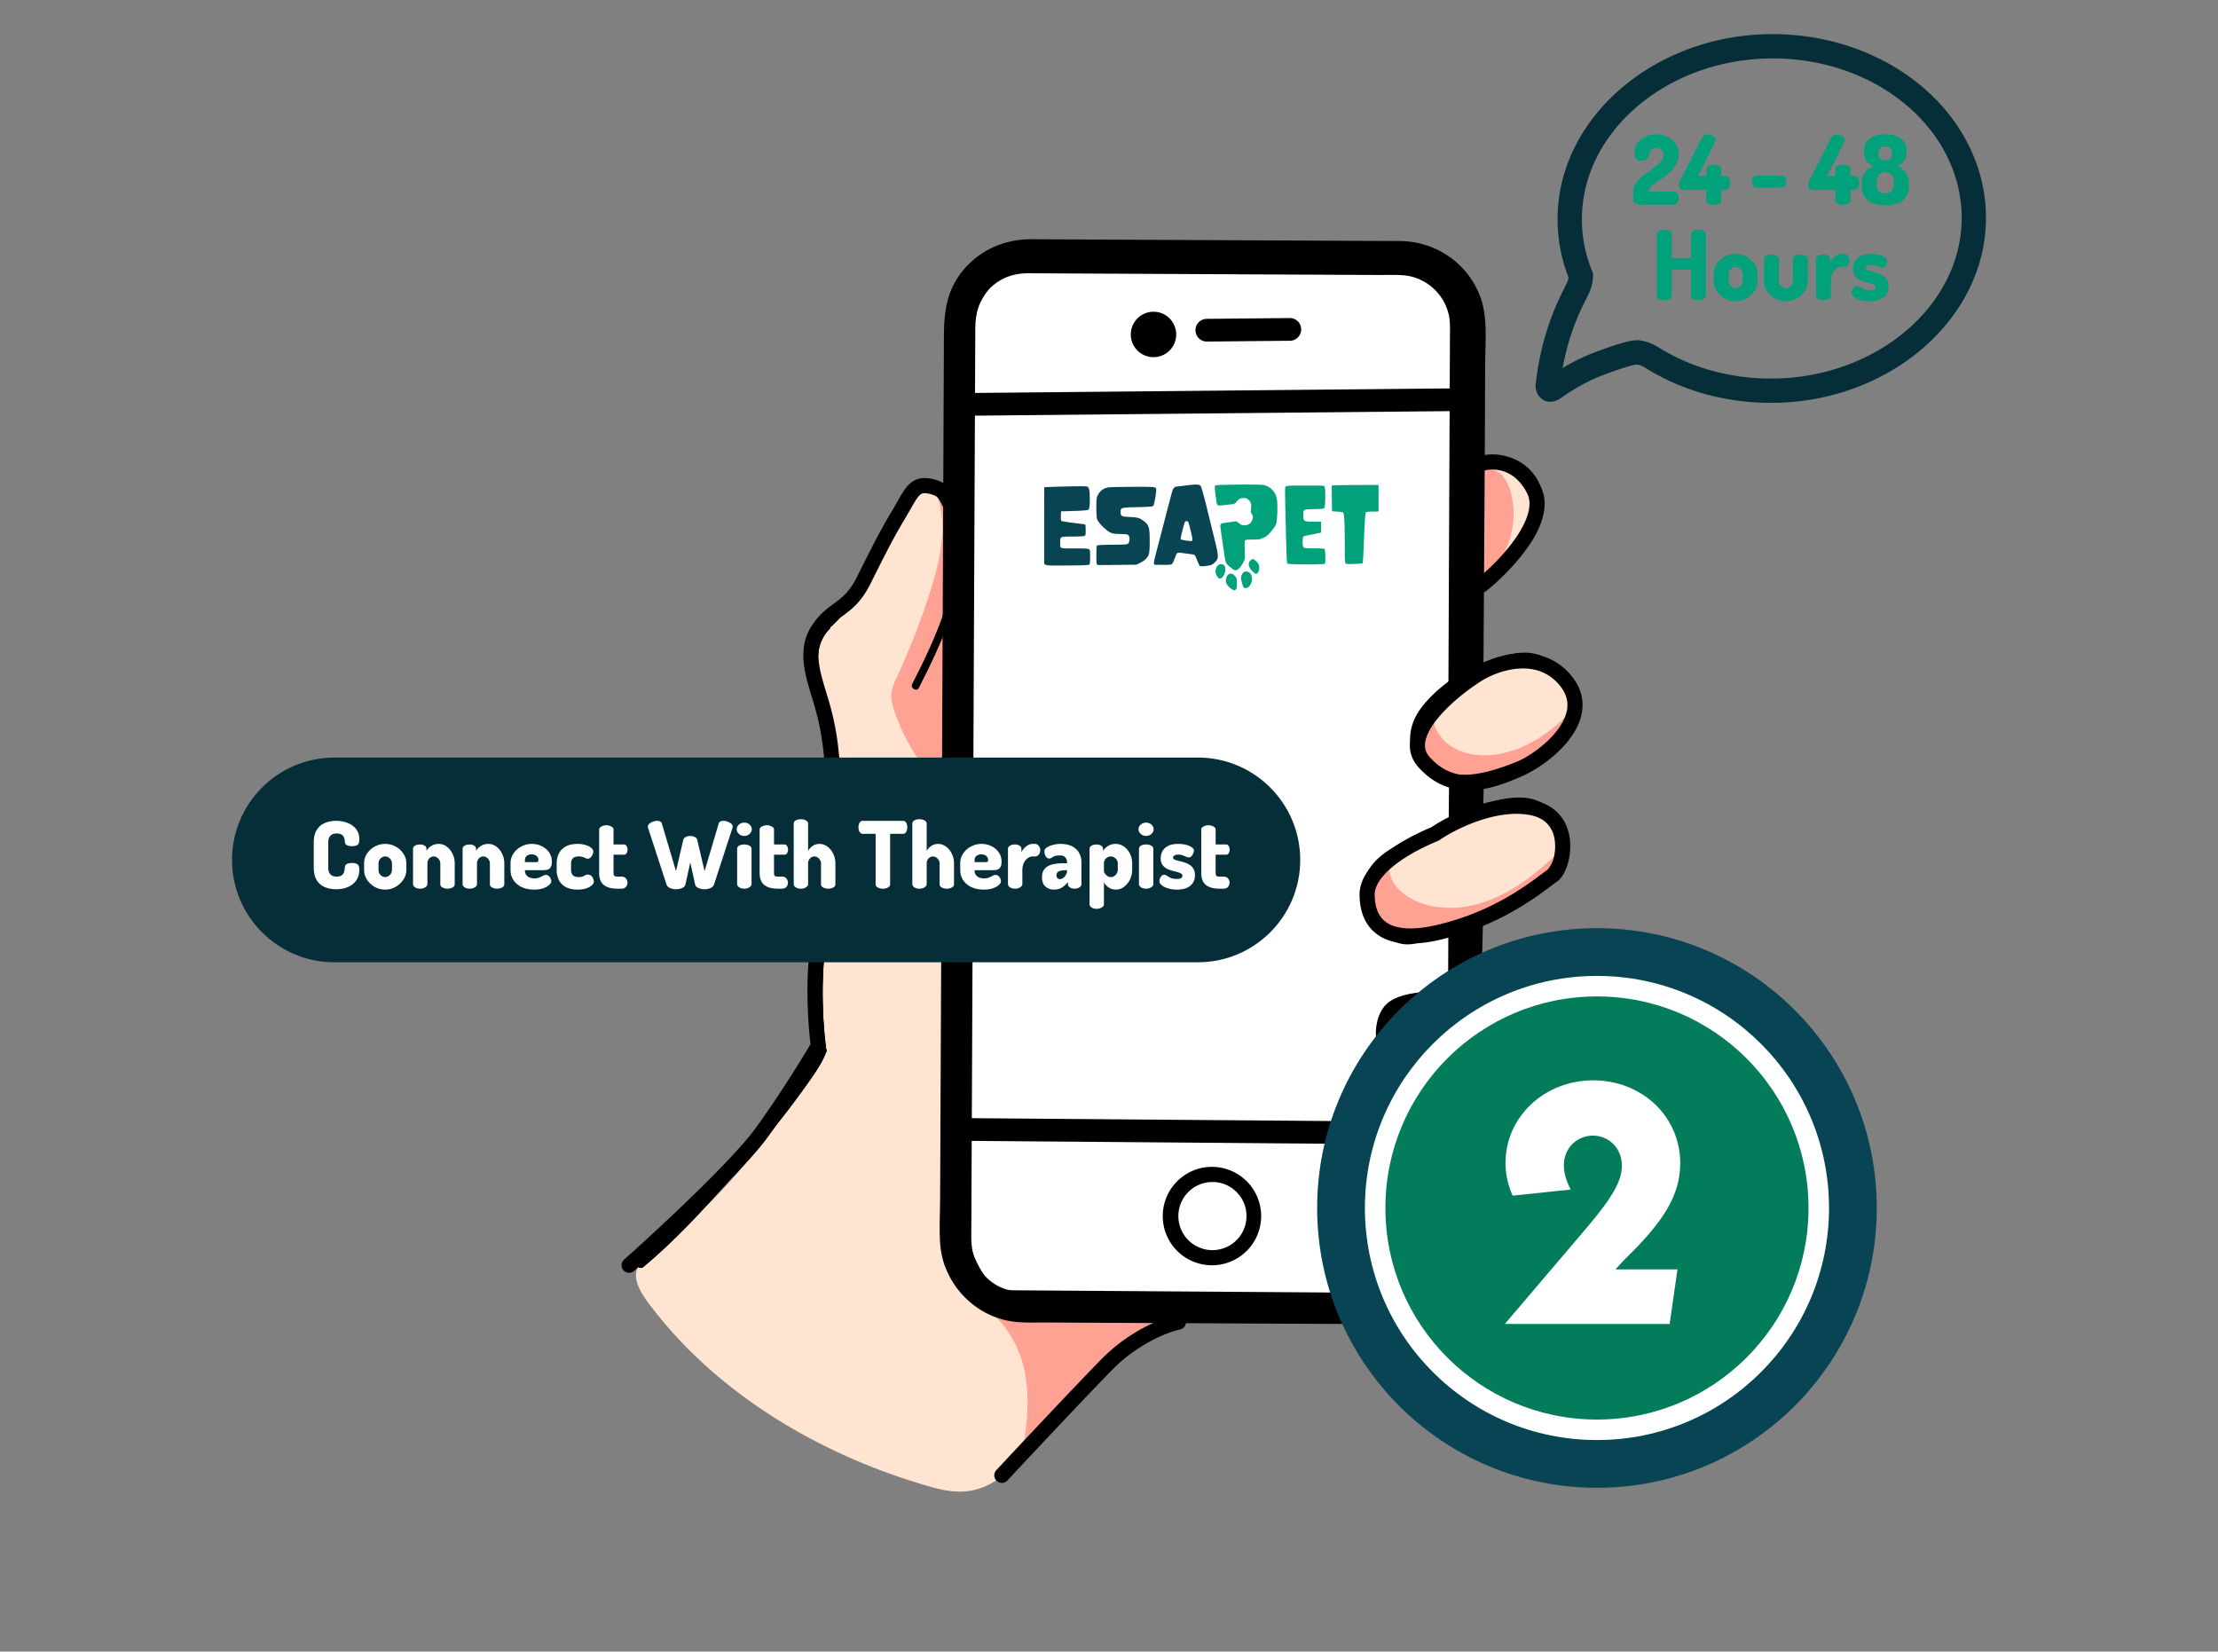 <svg xmlns="http://www.w3.org/2000/svg" width="325" height="242" fill="none"><rect width="100%" height="100%" fill="#808080" stroke="none"/><mask id="a" style="mask-type:alpha" maskUnits="userSpaceOnUse" x="0" y="0" width="325" height="242"><path fill="#fff" d="M0 0h325v242H0z"/></mask><g mask="url(#a)"><g clip-path="url(#b)"><path d="M259.51 59.028c16.999 0 31.123-11.907 31.483-26.539.16-6.473-2.382-12.774-7.158-17.738-5.828-6.062-14.417-9.614-23.574-9.747-17.229-.258-31.662 11.746-32.026 26.535a23.507 23.507 0 0 0 1.6 9.129 3.264 3.264 0 0 1-.203.712c-.051.136-.219.465-.384.79-1.013 2.006-3.387 6.7-4.236 14.15l-.015.126v.125c.039 1.31.97 2.3 2.167 2.3a2.44 2.44 0 0 0 1.232-.356c.144-.086.367-.234.653-.426 1.017-.685 3.137-2.108 5.836-3.121 3.575-1.342 4.654-1.542 4.971-1.557.066.015.129.027.192.039.277.059.434.09 1.095.477 5.155 3.23 11.335 5.003 17.816 5.097h.544l.007.004zm.212-50.468h.489c8.209.117 15.887 3.273 21.058 8.651 4.115 4.276 6.301 9.67 6.168 15.188-.312 12.72-12.84 23.07-27.927 23.07h-.488c-5.832-.087-11.375-1.67-16.029-4.589-1.131-.657-1.627-.79-2.21-.911l-.196-.043a2.888 2.888 0 0 0-.676-.075c-.783 0-2.081.216-6.266 1.788a28.802 28.802 0 0 0-4.674 2.284c.946-5.17 2.601-8.444 3.461-10.146.239-.47.411-.81.524-1.103.399-1.029.474-1.83.466-2.323l-.008-.329-.125-.305a19.916 19.916 0 0 1-1.49-8.084c.312-12.72 12.841-23.07 27.927-23.07l-.004-.004z" fill="#052E38"/><path d="M276.248 30.085a5.22 5.22 0 0 1-1.764-.282 2.69 2.69 0 0 1-1.241-.931c-.31-.433-.466-.997-.466-1.693v-.17c0-.724.16-1.302.48-1.735a2.643 2.643 0 0 1 1.27-.917 2.061 2.061 0 0 1-1.016-.747c-.254-.358-.381-.828-.381-1.411 0-.593.132-1.073.395-1.44a2.332 2.332 0 0 1 1.115-.803c.47-.18 1.006-.268 1.608-.268.611 0 1.147.089 1.608.268.47.169.837.437 1.101.804.272.366.409.846.409 1.439 0 .583-.132 1.053-.395 1.41a1.987 1.987 0 0 1-1.002.748c.527.179.945.485 1.256.917.319.433.479 1.011.479 1.736v.169c0 .696-.155 1.26-.465 1.693a2.599 2.599 0 0 1-1.242.931c-.517.188-1.1.282-1.749.282zm0-1.763c.404 0 .715-.118.931-.353.216-.235.325-.588.325-1.058v-.31c0-.461-.113-.8-.339-1.016-.216-.217-.522-.325-.917-.325s-.705.108-.931.325c-.226.216-.339.555-.339 1.015v.31c0 .49.113.847.339 1.073.235.226.545.339.931.339zm0-4.825c.32 0 .564-.076.734-.226.178-.16.268-.423.268-.79 0-.358-.09-.616-.268-.776-.17-.17-.414-.254-.734-.254s-.569.085-.748.254c-.169.16-.254.419-.254.776 0 .367.085.63.254.79.179.15.428.226.748.226zM270.049 30c-.272 0-.526-.056-.761-.169-.226-.113-.339-.282-.339-.508v-1.495h-3.301a.736.736 0 0 1-.522-.198c-.141-.131-.212-.32-.212-.564 0-.056.009-.122.028-.197.019-.076.047-.151.085-.226l3.259-6.391c.103-.207.235-.353.395-.438.169-.084.343-.127.522-.127.132 0 .282.033.451.1.17.065.32.164.452.296a.579.579 0 0 1 .197.437.75.75 0 0 1-.07.268l-2.497 5.008h1.213v-.987c0-.235.113-.405.339-.508a1.87 1.87 0 0 1 .761-.155c.273 0 .522.051.748.155.235.103.353.273.353.508v.987h.606c.226 0 .395.108.508.325.113.207.17.437.17.691 0 .254-.071.49-.212.705-.141.207-.296.31-.466.31h-.606v1.496c0 .226-.118.395-.353.508a1.65 1.65 0 0 1-.748.17zM257.392 27.503a.575.575 0 0 1-.48-.24c-.122-.17-.183-.386-.183-.65 0-.253.061-.465.183-.634a.558.558 0 0 1 .48-.268h3.668c.169 0 .324.09.465.268.141.17.212.38.212.635 0 .263-.071.48-.212.649-.141.16-.296.24-.465.24h-3.668zM251.12 30c-.273 0-.527-.056-.762-.169-.226-.113-.339-.282-.339-.508v-1.495h-3.301a.736.736 0 0 1-.522-.198c-.141-.131-.212-.32-.212-.564a1.086 1.086 0 0 1 .113-.423l3.259-6.391c.104-.207.235-.353.395-.438.17-.084.344-.127.522-.127.132 0 .282.033.452.1.169.065.319.164.451.296a.576.576 0 0 1 .198.437.755.755 0 0 1-.071.268l-2.497 5.008h1.213v-.987c0-.235.113-.405.339-.508a1.87 1.87 0 0 1 .762-.155c.272 0 .522.051.747.155.236.103.353.273.353.508v.987h.607c.225 0 .395.108.508.325.113.207.169.437.169.691 0 .254-.071.49-.212.705-.141.207-.296.31-.465.31h-.607v1.496c0 .226-.117.395-.353.508-.225.113-.475.17-.747.17zM240.286 30a1.34 1.34 0 0 1-.635-.183c-.217-.122-.325-.287-.325-.494v-1.368c0-.367.104-.71.311-1.03.216-.33.493-.635.832-.917.339-.292.696-.574 1.072-.847.386-.272.743-.54 1.072-.804a5.32 5.32 0 0 0 .833-.818c.216-.273.324-.56.324-.86a.992.992 0 0 0-.113-.452.854.854 0 0 0-.338-.395c-.151-.104-.358-.155-.621-.155-.282 0-.531.08-.748.24-.207.16-.31.432-.31.818 0 .207-.104.395-.31.564-.207.16-.49.24-.847.24a1.05 1.05 0 0 1-.705-.24c-.188-.16-.283-.46-.283-.903 0-.573.151-1.063.452-1.467.31-.404.71-.71 1.199-.917a3.762 3.762 0 0 1 1.538-.325c.545 0 1.067.113 1.566.34a3.05 3.05 0 0 1 1.241.987c.32.432.48.964.48 1.594 0 .508-.108.964-.324 1.368a4.338 4.338 0 0 1-.805 1.1c-.329.32-.681.612-1.058.875-.367.264-.714.508-1.044.734a5.762 5.762 0 0 0-.818.635c-.207.207-.31.418-.31.635v.127h3.696c.179 0 .334.094.466.282.131.188.197.41.197.663 0 .254-.066.48-.197.677-.132.198-.287.296-.466.296h-5.022zM273.991 44.144c-.489 0-.94-.06-1.354-.183-.405-.122-.729-.282-.974-.48-.235-.197-.352-.409-.352-.635 0-.112.028-.244.084-.395.066-.15.151-.282.254-.395a.527.527 0 0 1 .381-.169c.151 0 .301.056.452.17.15.103.333.206.55.31.225.103.526.155.903.155.376 0 .616-.052.719-.155.104-.113.155-.217.155-.31 0-.16-.08-.283-.239-.367a2.155 2.155 0 0 0-.621-.226l-.79-.212a4.018 4.018 0 0 1-.804-.339 1.78 1.78 0 0 1-.607-.578c-.16-.244-.24-.564-.24-.96 0-.347.08-.686.24-1.015.169-.339.447-.616.832-.832.386-.217.913-.325 1.58-.325.414 0 .8.042 1.157.127.367.085.663.207.889.367.235.15.353.324.353.522 0 .094-.033.226-.099.395-.056.16-.146.306-.268.437a.535.535 0 0 1-.423.198c-.123 0-.259-.033-.409-.099a4.404 4.404 0 0 0-.508-.212 1.78 1.78 0 0 0-.663-.113 1.31 1.31 0 0 0-.466.071.668.668 0 0 0-.254.17.322.322 0 0 0-.085.211c0 .132.08.235.24.31.16.066.367.132.621.198.254.056.522.127.804.212.282.075.55.192.804.352.254.15.461.358.621.621.16.254.24.588.24 1.002 0 .658-.235 1.185-.705 1.58-.461.395-1.134.592-2.018.592zM267.17 44.003c-.311 0-.569-.07-.776-.211-.198-.142-.296-.297-.296-.466v-5.375c0-.198.098-.358.296-.48.207-.122.465-.183.776-.183.273 0 .503.06.691.183.188.122.282.282.282.48v.522c.094-.207.226-.405.395-.593.179-.197.377-.357.593-.48.226-.131.456-.197.691-.197h.409c.207 0 .386.094.536.282.16.188.24.41.24.663 0 .264-.08.49-.24.677-.15.189-.329.283-.536.283h-.409c-.254 0-.498.09-.733.268-.236.17-.428.409-.579.72-.15.31-.226.681-.226 1.114v2.116c0 .17-.108.325-.324.466-.216.14-.48.211-.79.211zM261.693 44.138a3.245 3.245 0 0 1-1.608-.41 3.372 3.372 0 0 1-1.171-1.1 2.626 2.626 0 0 1-.437-1.453v-3.217c0-.169.108-.324.324-.465.216-.141.475-.212.776-.212.292 0 .545.07.762.212.216.141.324.296.324.465v3.217c0 .179.047.348.141.508.094.16.217.291.367.395.16.103.334.155.522.155a.876.876 0 0 0 .508-.155c.16-.104.282-.235.367-.395a.987.987 0 0 0 .141-.508v-3.23c0-.18.108-.335.324-.466.226-.132.485-.198.776-.198.32 0 .579.066.776.198.207.131.311.287.311.465v3.231a2.65 2.65 0 0 1-.438 1.467 3.25 3.25 0 0 1-1.171 1.087 3.166 3.166 0 0 1-1.594.409zM254.318 44.144a3.217 3.217 0 0 1-1.594-.409 3.544 3.544 0 0 1-1.171-1.1 2.719 2.719 0 0 1-.438-1.482v-.987c0-.527.141-1.016.423-1.467a3.258 3.258 0 0 1 1.171-1.087 3.251 3.251 0 0 1 1.609-.409 3.22 3.22 0 0 1 1.594.41c.489.263.879.62 1.171 1.072.301.441.451.935.451 1.48v.988c0 .518-.15 1.007-.451 1.468a3.38 3.38 0 0 1-1.171 1.1 3.136 3.136 0 0 1-1.594.423zm0-1.904a.877.877 0 0 0 .508-.156 1.088 1.088 0 0 0 .522-.931v-.987a.987.987 0 0 0-.141-.508 1.175 1.175 0 0 0-.381-.395.877.877 0 0 0-.508-.155.942.942 0 0 0-.522.155 1.224 1.224 0 0 0-.367.395c-.085.16-.127.33-.127.508v.987c0 .189.042.367.127.537.094.16.216.291.367.395.16.103.334.155.522.155zM243.862 44c-.273 0-.527-.056-.762-.169-.225-.113-.338-.282-.338-.508v-8.972c0-.236.113-.405.338-.508a1.87 1.87 0 0 1 .762-.156c.273 0 .522.052.748.156.235.103.353.272.353.508v3.456h2.807v-3.456c0-.236.113-.405.339-.508.235-.104.489-.156.761-.156.273 0 .522.052.748.156.235.103.353.272.353.508v8.972c0 .226-.118.395-.353.508a1.65 1.65 0 0 1-.748.17c-.272 0-.526-.057-.761-.17-.226-.113-.339-.282-.339-.508V39.5h-2.807v3.823c0 .226-.118.395-.353.508a1.65 1.65 0 0 1-.748.17z" fill="#00A17B"/></g><g clip-path="url(#c)"><path d="M171.798 193.39c-.562-.117-1.162-.204-1.707-.413a3.16 3.16 0 0 0-.052.061c-5.939.542-9.669-.568-15.609-.035-2.794.252-7.632.393-10.043-1.225-1.907-1.28-4.361-4.407-5.211-6.514-2.131-5.284-.553-11.65-.519-17.204.037-6.13.593-11.467.316-17.59-.276-6.115.267-12.513-.208-18.612.209-.937.077-1.903.018-2.864-.075-1.243-.158-2.486-.226-3.731a305.452 305.452 0 0 1-.413-21.296c.072-4.67.237-9.34.502-14.002.264-4.663.795-9.365.498-14.038-.116-1.812-.456-4.175-2.751-4.289a3.075 3.075 0 0 0-1.662.397c.002-.191-.262-.346-.402-.175a28.202 28.202 0 0 0-2.664 3.816 219.706 219.706 0 0 0-2.419 4.331c-1.489 2.72-2.884 5.544-4.735 8.043-1.718 2.32-3.806 4.449-4.776 7.225-1.005 2.875.049 5.4.955 8.126 1.834 5.522 1.776 11.369 1.433 17.109-.384 6.403-.877 12.802-1.293 19.203-.228 3.51-.637 7.071-.428 10.59.062 1.047.172 2.141.351 3.234-2.379 3.813-4.599 7.721-7.22 11.384-2.862 3.998-6.014 7.769-9.485 11.254a87.32 87.32 0 0 1-8.25 7.299c-.92.717-2.075 1.376-2.473 2.538-.69 2.013 1.366 4.508 2.51 5.978 9.577 12.319 24.032 20.867 38.793 25.349 2.362.718 4.799 1.49 7.295 1.138 4.835-.683 7.713-4.891 10.7-8.273 1.857-2.102 3.556-4.126 5.783-5.808 2.004-1.513 3.518-3.128 5.056-5.115 1.325-1.709 3.378-3.31 5.36-4.321 1.042-.531 2.274-.497 3.295-1.077a3.01 3.01 0 0 0 .447-.31c-.255-.079-.519-.134-.768-.187l.002.004zM225.566 73.456a6.657 6.657 0 0 0-2.686-5.155c-1.367-1.012-3.617-1.693-5.018-.53-.487-.076-1.01.21-1.033.89-.18 5.17.849 10.42-.009 15.563-.139.834.737 1.35 1.395.81 1.847-1.517 3.705-3.083 4.999-5.12 1.177-1.856 2.413-4.2 2.351-6.457h.001zM229.082 99.635c-1.414-1.852-3.533-3.673-5.997-3.611-1.563.039-3.087.617-4.533 1.34-.67.185-1.307.47-1.959.761-1.064.475-2.122.973-3.126 1.565-1.863 1.1-3.568 2.482-4.813 4.267-1.29 1.85-1.647 4.017-.747 6.109.374.869.908 1.747 1.616 2.387.93.839 2.104 1.095 3.307 1.29 2.349.378 4.543.298 6.78-.561a39.075 39.075 0 0 0 6.208-3.047c1.828-1.106 4.178-2.45 4.856-4.623.634-2.032-.37-4.276-1.593-5.877h.001zM228.186 121.92c-.609-2.113-2.188-3.593-4.208-4.353a.828.828 0 0 0-.826.136c-2.566-.533-5.593.561-8.034 1.98-1.617.531-3.202 1.233-4.737 1.886-2.159.921-4.307 1.925-6.345 3.092-1.729.991-3.436 2.357-3.797 4.432-.348 2.006.621 4.47 1.745 6.115 2.738 4.007 8.525 1.641 12.002.19 2.396-.999 4.818-1.961 7.169-3.06 1.961-.915 4.024-1.957 5.421-3.662 1.518-1.851 2.285-4.406 1.608-6.755l.002-.001zM229.328 154.659c.357-2.828-1.213-5.078-3.64-6.04-2.85-1.13-6.084-1.532-9.118-1.815a46.252 46.252 0 0 0-5.264-.19c-.849.018-1.696.057-2.542.12-.764.057-1.61.042-2.309.385-.667.112-1.326.696-1.885 1.38-.557-.159-1.303.141-1.355.904-.051.563-.12 1.126-.126 1.691 0 .019.004.035.004.053-.029.92.052 1.825.522 2.686.725 1.327 2.167 2.383 3.351 3.267 1.45 1.085 3.11 1.767 4.853 2.226 1.492.393 3.094.593 4.556 1.127.279.9.292 1.887.159 2.814-.094.656.418 1.429 1.178 1.171a25.764 25.764 0 0 0 7.322-3.876c2.083-1.582 3.946-3.148 4.293-5.902l.001-.001z" fill="#FFE4D2"/><path d="M210.989 101.25c-1.864 2.063-1.25 5.598.818 7.459 2.066 1.862 5.122 2.265 7.859 1.77 4.132-.747 7.752-3.291 10.632-6.344-.352 2.563-2.012 4.815-4.098 6.346-2.087 1.529-4.576 2.415-7.078 3.081-1.98.527-4.045.933-6.074.634-2.028-.299-4.034-1.412-4.937-3.252-.746-1.52-.651-3.363 0-4.926.651-1.563 1.812-2.868 2.878-4.769v.001zM204.065 125.143c-.766 1.238-.621 2.899.118 4.154s1.988 2.142 3.321 2.731c3.547 1.563 7.731 1.158 11.303-.348 3.57-1.505 6.619-4.014 9.448-6.66-.51 2.187-1.992 4.049-3.76 5.436-1.768 1.387-3.821 2.356-5.854 3.313-3.191 1.502-6.454 3.024-9.96 3.423-1.678.191-3.444.103-4.956-.652-2.185-1.092-3.555-3.582-3.411-6.018.145-2.437 1.743-4.706 3.75-5.38l.001.001zM206.95 147.061c-.964.539-1.323 1.821-1.064 2.894.258 1.074 1.008 1.964 1.826 2.706 2.117 1.923 4.799 3.123 7.534 3.963 2.259.695 4.615 1.167 6.976 1.046 2.36-.121 4.735-.873 6.534-2.403-1.708 4.99-6.513 8.769-11.769 9.256l-.356-3.821c-3.285-.801-6.624-1.661-9.489-3.459-1.942-1.218-3.719-3.036-3.999-5.309-.282-2.272 1.589-4.826 3.81-4.875l-.003.002zM216.985 68.415c.991.124 2.018.331 2.802.95.803.635 1.245 1.621 1.533 2.603 1.393 4.745-.424 10.26-4.366 13.248.649-2.527.492-5.184.331-7.79-.181-2.93-.363-5.86-.301-9.011h.001zM136.945 71.766c2.069 4.508.958 9.79-.523 14.523a104.443 104.443 0 0 1-4.918 12.725c-.387.836-.791 1.688-.873 2.606-.083.948.185 1.889.497 2.789a29.077 29.077 0 0 0 7.039 11.167 265.846 265.846 0 0 0 .658-39.928c-.078-1.325-.256-2.825-1.88-3.882zM142.042 190.016c3.502 1.863 6.253 5.093 7.536 8.844 1.631 4.778.893 9.997.136 14.986 2.069-3.861 5.711-6.577 8.751-9.732 3.975-4.126 7.471-9.426 13.047-10.756l-11.897.324c-5.616.152-11.508.246-17.573-3.667v.001z" fill="#FFA294"/><path d="m216.613 183.582.058-22.516c-1.654-.218-3.287-.652-4.839-1.196-1.231-.431-2.459-.93-3.611-1.542-.996-.528-2.009-1.052-2.909-1.737-.95-.723-1.731-1.62-2.152-2.75-.405-1.089-.484-2.283-.15-3.402.336-1.125 1.062-2.115 2.068-2.733 1.031-.634 2.274-.986 3.47-1.111 1.333-.14 2.666.076 4.003.026 1.388-.052 2.775-.193 4.157-.005l.031-12.201c-.934.471-1.911.852-2.93 1.019-.161.027-.321-.019-.415-.142-1.338.771-2.689 1.559-4.108 2.158-1.54.649-3.177.941-4.771.293-1.222-.497-2.312-1.249-3.106-2.312-1.404-1.884-1.444-4.391-.54-6.495a8.215 8.215 0 0 1 2.137-2.909c.572-.5 1.205-.897 1.863-1.275a54.944 54.944 0 0 1 2.645-1.418c1.703-.86 3.419-1.707 5.158-2.492.801-.362 1.607-.719 2.384-1.133.607-.324 1.211-.679 1.724-1.14l.012-4.537c-1.306.218-2.636.225-3.953-.115a9.385 9.385 0 0 1-3.705-1.932c-.742-.631-1.367-1.417-1.69-2.343-.591-1.696.08-3.482 1.047-4.893 1.149-1.675 2.7-3.059 4.301-4.292a44.076 44.076 0 0 1 4.042-2.75l.132-51.753c-.567-6.253-6.859-9.787-9.594-9.787l-59.698-.527c-2.736 0-8.544 6.366-8.543 9.1l-.876 139.749c.001 2.734 7.197 8.855 9.932 8.854l58.959.196c2.735 0 8.41-4.143 9.466-9.956l.001-.001z" fill="#000"/><path d="m212.902 180.238-.05-20.292c-1.554-.204-2.416-.908-3.874-1.419-1.156-.406-2.227-1.171-3.31-1.746-.936-.496-1.178-2.069-2.022-2.713-.893-.68-.306-1.586-.702-2.648-.381-1.022-.047-1.552.267-2.603.316-1.057.845-.564 1.789-1.145.969-.596 1.856-.66 2.98-.778 1.253-.132 1.663-.319 2.919-.365 1.304-.049.774-.244 2.073-.066l-.185-10.557c-.879.443-.2.059-1.158.216-.15.025-1.125.363-1.214.248-1.258.724-1.677.685-3.011 1.248-1.447.611-3.01-.65-4.507-1.259-1.149-.466-1.224-1.767-1.968-2.766-1.32-1.77-1.188-3.368-.339-5.344.45-1.045 1.012-1.762 1.867-2.509.537-.471 1.001-.691 1.62-1.047.814-.47 1.601-.834 2.439-1.257 1.6-.809 2.952-1.569 4.585-2.307.754-.34 1.183-.149 1.913-.539.571-.304-.624-1.18-.141-1.613l.158-4.877c-1.227.204-1.171-.327-2.409-.645-1.271-.328-1.433-1.14-2.432-1.989-.697-.593-.358-1.837-.662-2.709-.555-1.593-.237-2.076.672-3.402 1.08-1.575.967-2.874 2.472-4.033 1.213-.935 1.157-1.299 2.467-2.095l.16-50.178c.005-7.23-5.244-9.335-7.815-9.335l-57.262.279c-2.569 0-5.706 5.392-5.705 7.96l-.729 132.428c.001 2.567 2.768 8.672 5.337 8.672l58.305.407c2.57 0 6.616-2.207 7.472-9.222z" fill="#fff"/><path d="M138.148 90.186c-1.22 3.456-2.809 6.761-4.478 10.018-.331.646.644 1.221.976.573 1.714-3.347 3.341-6.747 4.594-10.297.242-.686-.851-.975-1.093-.293h.001z" fill="#000"/><path fill-rule="evenodd" clip-rule="evenodd" d="M139.241 90.485a.573.573 0 0 0 .034-.17c.021-.49-.694-.694-1.018-.315a.617.617 0 0 0-.109.192l-.073.205m1.137.17.029-.082z" fill="#000"/><path d="M121.94 91.68c3.449-3.37 5.863-7.58 8.145-11.785 1.117-2.057 2.138-4.232 3.447-6.175.525-.78 1.398-1.78 2.439-1.716 1.209.076 1.843 1.483 2.306 2.43.319.655 1.297.088.979-.564-.859-1.76-2.346-3.71-4.534-2.732-2.125.948-3.172 3.69-4.21 5.594-2.705 4.964-5.275 10.145-9.368 14.144-.522.51.275 1.312.796.804z" fill="#000"/><path fill-rule="evenodd" clip-rule="evenodd" d="M132.554 73.061c-.582.817-1.056 1.752-1.498 2.622-.185.366-.365.72-.544 1.049-.282.518-.563 1.038-.844 1.559l-.576 1.065c-1.451 2.677-2.946 5.344-4.74 7.79a29.998 29.998 0 0 1-3.203 3.725.025.025 0 0 1-.005.005c-.52.507.269 1.306.79.81v-.001l.006-.005a30.895 30.895 0 0 0 3.27-3.798c1.847-2.51 3.389-5.25 4.875-7.987.31-.57.612-1.15.916-1.732l.474-.906c.639-1.212 1.3-2.413 2.057-3.537.086-.13.183-.264.287-.399.361-.464.824-.931 1.357-1.165.251-.11.517-.17.795-.152 1.16.073 1.79 1.37 2.248 2.312l.023.049h.001l.034.07c.307.63 1.225.127 1.009-.493a.57.57 0 0 0-.03-.072c-.674-1.38-1.733-2.876-3.215-2.987a2.664 2.664 0 0 0-1.214.21l-.105.045c-.883.394-1.58 1.098-2.168 1.923z" fill="#000"/><path d="M120.748 91.366c-2.699 2.792-2.137 6.776-1.252 10.206 1.042 4.031 1.897 8.077 2.281 12.229.377 4.082.358 8.207-.145 12.277-.531 4.296-1.499 8.521-1.911 12.835a71.06 71.06 0 0 0 .101 14.354c.077.716 1.209.718 1.132-.008a71.25 71.25 0 0 1-.263-12.358c.283-4.252 1.12-8.407 1.765-12.611 1.193-7.779.77-15.638-.946-23.309-.886-3.959-3.299-9.364.035-12.813.505-.523-.29-1.327-.796-.803l-.001.001z" fill="#000"/><path fill-rule="evenodd" clip-rule="evenodd" d="M121.562 92.15a.524.524 0 0 0 .115-.535l-.001-.002c-.122-.355-.589-.598-.927-.248l-.001.001-.016.017c-1.321 1.375-1.854 3.037-1.951 4.779-.099 1.794.267 3.673.715 5.41.315 1.218.613 2.438.886 3.661.63 2.825 1.127 5.671 1.395 8.568.377 4.082.358 8.207-.145 12.277-.084.682-.18 1.363-.282 2.043a198.833 198.833 0 0 1-.589 3.604c-.404 2.387-.809 4.774-1.04 7.188a70.639 70.639 0 0 0-.259 9.446c.064 1.639.185 3.276.36 4.908a.714.714 0 0 0 .022.11v.001c.175.603 1.183.567 1.11-.119l-.012-.112a73.307 73.307 0 0 1-.353-4.886 70.051 70.051 0 0 1 .102-7.36c.041-.629.095-1.255.159-1.88.255-2.502.665-4.977 1.076-7.456.181-1.09.362-2.181.53-3.275.106-.691.199-1.383.28-2.076.486-4.169.518-8.354.144-12.515a67.604 67.604 0 0 0-1.37-8.718c-.158-.706-.365-1.458-.578-2.236-.13-.473-.263-.955-.389-1.444-.404-1.566-.741-3.19-.706-4.727.037-1.62.487-3.143 1.708-4.406a.277.277 0 0 1 .016-.017h.001z" fill="#000"/><path d="M217.048 68.345a5.915 5.915 0 0 1 5.646.616c1.854 1.29 2.548 3.52 2.282 5.697-.586 4.803-4.837 7.814-8.246 10.714-.555.472.245 1.272.796.803 3.905-3.321 8.815-7.002 8.635-12.713-.147-4.688-4.982-8.043-9.413-6.207-.662.275-.372 1.369.3 1.09zM212.891 114.588c2.601.324 5.226-.294 7.675-1.137 2.301-.793 4.575-1.752 6.546-3.201 1.851-1.361 3.58-3.217 3.988-5.558.318-1.824-.173-3.704-1.18-5.241-1.017-1.55-2.508-2.782-4.251-3.426-1.976-.73-3.945-.334-5.91.234-4.329 1.254-8.729 3.803-11.491 7.435-1.404 1.845-2.127 4.239-1.262 6.48.943 2.443 3.207 3.99 5.734 4.395.713.114 1.012-.976.293-1.092-2.213-.355-4.28-1.648-5.031-3.861-.608-1.793-.004-3.644 1.072-5.121 2.351-3.23 6.255-5.572 9.986-6.831 1.691-.57 3.609-1.199 5.403-.816 1.604.343 3.038 1.33 4.059 2.595 1.039 1.29 1.684 2.957 1.527 4.627-.212 2.239-1.891 4.034-3.633 5.298-1.859 1.349-3.989 2.249-6.15 2.993-2.368.817-4.867 1.412-7.383 1.097-.72-.089-.705 1.041.009 1.131l-.001-.001zM209.506 121.622c-3.38 1.602-8.115 3.092-9.485 6.991-1.308 3.72 1.628 9.228 5.672 9.731.995.124 1.903-.125 2.837-.433 1.488-.491 2.953-1.052 4.412-1.617.673-.259.382-1.352-.299-1.09-1.423.549-2.849 1.096-4.297 1.579-.972.324-1.907.617-2.939.366-2.483-.6-4.111-3.412-4.484-5.771-.805-5.087 5.562-7.077 9.149-8.777.658-.313.088-1.289-.566-.979z" fill="#000"/><path d="M212.576 120.071c-.814.414-1.623.836-2.426 1.269-.642.346-.074 1.325.566.979a111.56 111.56 0 0 1 2.426-1.269c.65-.33.081-1.307-.566-.979zM217.419 165.169c3.195-1.09 6.192-2.728 8.765-4.919 2.234-1.901 4.19-4.684 3.474-7.768-.638-2.751-3.365-4.158-5.861-4.874-3.554-1.02-7.375-1.389-11.056-1.554-.727-.032-.718 1.098.009 1.131 3.246.144 6.497.515 9.667 1.237 2.328.53 5.304 1.52 6.074 4.071.903 2.996-1.441 5.635-3.597 7.363-2.318 1.855-4.967 3.267-7.774 4.224-.685.234-.391 1.326.3 1.09l-.001-.001z" fill="#000"/><path d="m212.542 160.178 6.156 1.667c.703.19.996-.902.293-1.092l-6.157-1.666c-.702-.191-.996.901-.292 1.091zM119.997 153.809c-.575 1.504-1.599 2.887-2.512 4.198-1.524 2.192-3.162 4.305-4.835 6.383-3.929 4.883-8.074 9.608-12.447 14.098-2.15 2.208-4.359 4.373-6.725 6.351-.56.468.24 1.267.796.803 4.54-3.795 8.604-8.19 12.529-12.606 3.965-4.462 7.832-9.059 11.287-13.93 1.11-1.566 2.308-3.199 2.999-5.005.259-.679-.835-.967-1.092-.292z" fill="#000"/><path fill-rule="evenodd" clip-rule="evenodd" d="M117.172 158.454c-1.435 2.033-2.963 3.999-4.522 5.936a208.598 208.598 0 0 1-6.683 7.902v.001a188.599 188.599 0 0 1-5.764 6.195 127.17 127.17 0 0 1-3.013 3.004 72.337 72.337 0 0 1-3.639 3.285v.001l-.073.061c-.534.446.17 1.194.718.859a.565.565 0 0 0 .078-.056 78.066 78.066 0 0 0 3.676-3.285c1.05-.996 2.076-2.018 3.085-3.058 1.979-2.041 3.89-4.15 5.768-6.263 2.3-2.588 4.567-5.222 6.739-7.928h.001a126.721 126.721 0 0 0 4.547-6.002l.201-.282.121-.171.001-.001.097-.137c.959-1.354 1.929-2.767 2.536-4.305v-.001l.043-.108c.245-.64-.715-.933-1.041-.398a.548.548 0 0 0-.051.106c-.517 1.351-1.396 2.605-2.231 3.796l-.224.321-.057.081-.313.447z" fill="#000"/><path d="M165.374 196.107c-5.085 5.28-10.116 10.613-15.175 15.918-1.111 1.164-2.22 2.328-3.336 3.486-.505.525.291 1.328.796.804 5.086-5.28 10.116-10.613 15.176-15.919 1.11-1.163 2.219-2.327 3.335-3.485.505-.525-.291-1.328-.796-.804zM217.334 118.726l.085-4.339c.014-.727-1.117-.72-1.132.009l-.084 4.338c-.014.728 1.117.72 1.131-.008z" fill="#000"/><path d="m217.37 97.472.117-18.426c.031-4.707.064-9.414.085-14.121l.052-11.932c.014-2.97.351-6.237-.585-9.1-1.664-5.083-6.469-8.498-11.788-8.572-1.393-.019-2.785-.013-4.176-.02l-21.877-.107-22.867-.112c-1.762-.009-3.522-.021-5.283-.026-4.34-.01-8.413 2.042-10.777 5.725-2.123 3.307-1.952 6.883-1.969 10.586l-.062 14.224-.094 21.354c-.036 8.359-.073 16.716-.111 25.074l-.111 25.383-.099 22.355-.069 15.738c-.009 2.2-.142 4.441 0 6.641.369 5.747 4.827 10.644 10.542 11.488 1.565.23 3.196.148 4.774.156l20.779.102 23.636.116 6.358.031c3.482.017 6.774-.964 9.348-3.408a12.445 12.445 0 0 0 3.768-7.489c.126-1.027.101-2.069.11-3.101l.095-11.478.062-7.36c.006-.726-1.126-.721-1.132.009l-.157 18.837c-.009 1.045.028 2.112-.116 3.147a11.357 11.357 0 0 1-4.361 7.427c-2.431 1.844-5.227 2.297-8.173 2.283l-18.076-.088-24.159-.118-8.314-.041c-1.781-.009-3.605.085-5.344-.353-5.047-1.27-8.512-5.888-8.535-11.043-.003-.669.005-1.338.009-2.007l.052-11.85.086-19.493.106-24.036.11-25.165.102-23.238.079-17.904.041-9.443c.01-2.266.41-4.447 1.593-6.428 2.172-3.637 6.045-5.52 10.207-5.498l15.971.078 24.452.12c4.522.022 9.045.005 13.566.067 5.569.076 10.428 4.194 11.178 9.763.361 2.677.083 5.532.071 8.22-.023 5.102-.038 10.204-.071 15.305l-.142 22.232-.035 5.509c-.005.726 1.127.721 1.132-.009l.002-.004z" fill="#000"/><path d="m217.01 146.29.293-11.457c.018-.727-1.113-.72-1.132.008l-.292 11.458c-.019.727 1.113.719 1.131-.009zM212.187 160.648l-.269 18.548c-.013.961-.024 1.922-.042 2.883-.052 2.853-1.559 5.483-4.166 6.754-1.801.878-3.716.742-5.647.732l-18.992-.092-23.466-.114-7.68-.038c-2.131-.01-4.17.065-6.09-1.119-2.432-1.5-3.524-4.095-3.512-6.856l.013-3.042.058-13.133.088-19.896.104-23.711.108-24.643.099-22.39.076-17.254.041-9.154c.009-2.078.475-4.062 1.93-5.654 1.459-1.596 3.475-2.417 5.622-2.429.468-.003.937.004 1.406.007l17.763.087 23.8.116 8.479.041c1.224.007 2.471-.053 3.693.038 3.249.239 5.988 2.647 6.691 5.813.167.747.172 1.49.169 2.247l-.027 5.976-.098 22.427-.089 20.333-.014 3.236c-.003.73 1.132.723 1.136-.009l.056-12.663.106-24.29c.023-5.125.059-10.248.068-15.371.006-4.37-3.046-8.24-7.493-8.785-1.365-.166-2.786-.08-4.157-.086l-20.335-.1-23.284-.114-6.834-.033c-2.807-.014-5.466.577-7.459 2.753-2.543 2.775-2.265 6.158-2.28 9.582l-.061 13.736-.09 20.61-.107 24.357-.11 24.946-.099 22.373-.072 16.641c-.011 2.582-.034 5.165-.034 7.747 0 3.634 2.101 6.94 5.548 8.244 1.764.668 3.651.55 5.499.559l19.681.097 23.59.115 7.315.035c2.486.011 4.819-.187 6.897-1.803 2.125-1.654 3.245-4.149 3.294-6.814.018-.966.029-1.933.043-2.899l.169-11.681c.033-2.289.067-4.578.099-6.868.011-.731-1.126-.724-1.136.008h.002z" fill="#000"/><path d="m212.228 135.754-.048 10.866c-.003.727 1.128.721 1.131-.008l.048-10.867c.003-.727-1.128-.72-1.131.009zM212.33 114.403l-.054 5.888c-.006.727 1.125.72 1.131-.009l.055-5.888c.006-.727-1.125-.721-1.132.009zM166.605 196.678l6.198-2.829c.663-.303.091-1.279-.566-.979l-6.198 2.829c-.662.303-.091 1.279.566.979z" fill="#000"/><path d="M213.868 120.762c4.131-2.17 12.089-5.4 14.018 1.118 1.526 5.158-3.884 8.595-7.828 10.482-2.129 1.019-4.352 1.814-6.594 2.545-.689.226-.396 1.318.299 1.091 4.724-1.542 10.141-3.414 13.473-7.297 1.663-1.939 2.468-4.372 1.805-6.894-.776-2.953-3.007-4.842-6.073-4.946-3.373-.114-6.742 1.385-9.665 2.922-.646.338-.078 1.316.566.978l-.001.001zM212.763 146.085c-3.716-.455-10.09.063-10.494 4.934-.461 5.551 5.306 7.79 9.662 8.967.703.189.996-.901.292-1.092-3.782-1.021-9.068-2.78-8.837-7.646.203-4.284 6.316-4.409 9.386-4.032.719.087.706-1.043-.009-1.131z" fill="#000"/><path fill-rule="evenodd" clip-rule="evenodd" d="M173.761 193.489a1.11 1.11 0 0 1-.858 1.314c-1.655.347-6.129 2.034-9.913 5.891-3.943 4.019-11.875 12.477-15.353 16.209a1.11 1.11 0 1 1-1.623-1.513c3.475-3.728 11.426-12.207 15.392-16.249 4.125-4.205 9.008-6.082 11.042-6.509a1.109 1.109 0 0 1 1.313.857zM220.284 69.05c-1.212-.392-2.35-.256-2.973-.041a1.109 1.109 0 1 1-.721-2.098c1.035-.356 2.667-.524 4.375.028 1.748.564 3.512 1.861 4.773 4.323.725 1.415.721 2.96.338 4.43-.381 1.462-1.152 2.922-2.069 4.27-1.834 2.7-4.392 5.158-6.192 6.606a1.109 1.109 0 1 1-1.391-1.727c1.686-1.358 4.074-3.66 5.749-6.125.837-1.233 1.462-2.456 1.756-3.583.291-1.117.24-2.068-.165-2.86-1.001-1.953-2.308-2.845-3.48-3.224z" fill="#000"/><path d="M175.17 48.398a1.664 1.664 0 0 1 1.648-1.68l12.199-.116a1.664 1.664 0 0 1 .032 3.327l-12.199.117a1.664 1.664 0 0 1-1.68-1.648zM172.348 48.974a3.327 3.327 0 1 1-6.654.065 3.327 3.327 0 0 1 6.654-.065z" fill="#000"/><path fill-rule="evenodd" clip-rule="evenodd" d="M138.672 59.28a1.664 1.664 0 0 1 1.648-1.679l73.751-.703a1.664 1.664 0 0 1 .031 3.327l-73.75.703a1.664 1.664 0 0 1-1.68-1.647zM138.766 165.476a1.663 1.663 0 0 1 1.677-1.65l73.752.587a1.663 1.663 0 1 1-.027 3.327l-73.752-.587a1.664 1.664 0 0 1-1.65-1.677z" fill="#000"/></g><path fill-rule="evenodd" clip-rule="evenodd" d="M133.369 74.678c-.252.444-.537.947-.86 1.485-1.638 2.73-2.728 4.91-4.95 9.353-1.206 2.411-2.447 3.506-3.654 4.411l-.431.32c-.961.707-1.782 1.311-2.639 2.597-.903 1.355-1.05 2.847-.796 4.56.192 1.297.59 2.604 1.018 4.01.157.519.319 1.051.476 1.601 1.146 4.01 1.707 8.001 1.707 15.277 0 6.822-.98 12.668-2.009 18.802l-.225 1.344c-.86 5.164-.358 11.913.006 14.644l.05.377-.192.328c-1.305 2.238-4.801 7.929-8.379 12.848-1.838 2.527-5.509 6.332-9.287 10.013a327.719 327.719 0 0 1-10.282 9.573 1.109 1.109 0 1 1-1.474-1.658 326.208 326.208 0 0 0 10.208-9.504c3.792-3.694 7.33-7.376 9.041-9.728 3.359-4.619 6.658-9.949 8.067-12.338-.369-3.026-.821-9.669.054-14.92l.22-1.315c1.033-6.16 1.984-11.835 1.984-18.466 0-7.141-.549-10.914-1.621-14.668a83.388 83.388 0 0 0-.426-1.425c-.442-1.455-.912-2.996-1.13-4.47-.301-2.031-.17-4.143 1.145-6.116 1.084-1.626 2.205-2.448 3.184-3.165.136-.1.27-.197.4-.295 1.012-.76 1.989-1.605 3.001-3.63l.015-.029c2.205-4.41 3.331-6.663 5.017-9.472.307-.513.574-.982.823-1.422l.239-.42c.312-.546.616-1.062.933-1.498.318-.437.691-.854 1.166-1.157a3.036 3.036 0 0 1 1.672-.478c1.047 0 2.223.34 3.16.936.921.586 1.831 1.577 1.831 2.946a1.11 1.11 0 0 1-2.219 0c0-.295-.2-.69-.803-1.075-.588-.374-1.353-.589-1.969-.589a.823.823 0 0 0-.478.129c-.148.095-.33.268-.566.593-.238.326-.488.746-.801 1.293l-.226.398zM222.351 97.98c-2.151.19-4.171 1.082-5.348 1.84l-.004.002c-1.977 1.258-4.694 3.371-6.464 5.604-.888 1.12-1.471 2.187-1.665 3.126-.181.88-.028 1.646.599 2.352 1.969 2.214 4.121 2.801 6.248 2.679 2.205-.126 4.394-1.014 6.35-1.853 1.801-.771 4.539-2.603 6.201-4.84.824-1.11 1.326-2.242 1.395-3.334.066-1.053-.262-2.187-1.33-3.373-1.704-1.895-3.866-2.388-5.982-2.202zm-.194-2.209c2.615-.23 5.537.385 7.825 2.928 1.428 1.586 2.002 3.294 1.895 4.996-.105 1.664-.851 3.201-1.829 4.517-1.942 2.616-5.027 4.665-7.107 5.557-1.926.825-4.451 1.878-7.098 2.029-2.726.156-5.564-.644-8.032-3.42-1.147-1.291-1.419-2.794-1.113-4.275.294-1.423 1.111-2.81 2.099-4.055 1.981-2.499 4.92-4.766 7.009-6.096 1.411-.907 3.77-1.954 6.351-2.181zm-5.651 24.556c-2.401.839-4.447 1.984-5.571 2.762l-.096.067-.109.045c-3.253 1.355-5.625 2.82-7.163 4.23-1.559 1.429-2.136 2.679-2.136 3.619 0 1.295.27 2.828 1.368 3.822 1.06.959 3.242 1.717 7.805.644 7.802-1.836 12.818-5.594 15.237-7.406.427-.319.772-.578 1.038-.756 0 0 .008-.005.023-.019a.712.712 0 0 0 .063-.066c.053-.06.116-.147.185-.263.14-.234.283-.551.405-.936.246-.773.38-1.733.291-2.68-.089-.945-.392-1.823-.968-2.512-.564-.673-1.458-1.25-2.893-1.489-2.404-.4-5.067.095-7.479.938zm-.731-2.094c2.588-.905 5.655-1.518 8.575-1.032 1.892.316 3.285 1.126 4.229 2.254.932 1.114 1.356 2.454 1.476 3.728a9.17 9.17 0 0 1-.386 3.558 6.647 6.647 0 0 1-.615 1.403c-.234.392-.544.789-.944 1.056-.218.145-.52.372-.903.661-2.347 1.768-7.777 5.857-16.095 7.814-4.864 1.144-7.95.516-9.801-1.159-1.814-1.64-2.098-3.989-2.098-5.466 0-1.834 1.087-3.633 2.855-5.254 1.77-1.623 4.353-3.192 7.702-4.598 1.294-.881 3.471-2.08 6.005-2.965zm-9.701 29.802c-.857.265-1.325.588-1.537.871-.597.796-.87 2.123-.626 3.589.241 1.444.959 2.843 2.095 3.752.415.333 1.205.736 2.313 1.172 1.078.425 2.361.844 3.686 1.237 2.28.676 4.627 1.258 6.189 1.644l.697.174a1.11 1.11 0 0 1-.538 2.152l-.685-.17c-1.558-.386-3.96-.981-6.293-1.673-1.355-.402-2.706-.842-3.869-1.3-1.134-.446-2.192-.949-2.886-1.504-1.637-1.309-2.583-3.237-2.897-5.12-.31-1.862-.028-3.861 1.039-5.284.619-.826 1.607-1.335 2.657-1.659 1.071-.331 2.348-.513 3.717-.585 2.743-.145 6.021.144 9.13.709 3.166.576 6.227 1.732 8.457 3.219 2.136 1.424 3.924 3.452 3.529 5.818-.326 1.961-1.729 4.521-3.996 6.715a17.42 17.42 0 0 1-9.695 4.737 1.11 1.11 0 0 1-.314-2.196 15.197 15.197 0 0 0 8.466-4.135c2.03-1.965 3.123-4.118 3.351-5.485.16-.961-.548-2.26-2.571-3.609-1.928-1.285-4.69-2.348-7.624-2.881-2.992-.544-6.091-.81-8.616-.677-1.265.066-2.344.231-3.179.489zM177.586 183.177a4.992 4.992 0 1 0-.001-9.983 4.992 4.992 0 0 0 .001 9.983zm0 2.218a7.21 7.21 0 1 0-.001-14.42 7.21 7.21 0 0 0 .001 14.42z" fill="#000"/><path d="M34 126c0-8.284 6.716-15 15-15H175.52c8.284 0 15 6.716 15 15 0 8.284-6.716 15-15 15H49c-8.284 0-15-6.716-15-15z" fill="#052E38"/><path d="M178.684 130.213c-.862 0-1.524-.181-1.986-.544-.454-.372-.68-.957-.68-1.755v-6.353c0-.19.113-.344.34-.462.226-.118.462-.177.707-.177.263 0 .503.059.721.177.227.118.34.272.34.462v2.177h1.537c.173 0 .3.081.381.245a.972.972 0 0 1 .136.503c0 .19-.045.363-.136.517a.403.403 0 0 1-.381.231h-1.537v2.68c0 .2.041.34.123.422.081.072.226.109.435.109h.585c.308 0 .535.095.68.285a.954.954 0 0 1 0 1.211c-.145.181-.372.272-.68.272h-.585zM172.469 130.349c-.471 0-.906-.059-1.305-.177-.39-.117-.703-.272-.939-.462-.227-.191-.34-.395-.34-.612 0-.109.027-.236.081-.381.064-.145.145-.272.245-.381a.508.508 0 0 1 .368-.163c.145 0 .29.054.435.163.145.1.322.199.53.299.218.1.508.15.871.15s.594-.05.694-.15c.1-.109.149-.208.149-.299 0-.154-.077-.272-.231-.354a2.076 2.076 0 0 0-.598-.217l-.762-.204a3.935 3.935 0 0 1-.776-.327 1.731 1.731 0 0 1-.585-.558c-.154-.236-.231-.544-.231-.925 0-.335.077-.662.231-.979.164-.327.431-.594.803-.803.372-.208.88-.313 1.524-.313.399 0 .771.041 1.115.123.354.081.64.199.857.353.227.145.34.313.34.504 0 .09-.031.217-.095.381-.054.154-.14.294-.258.421a.516.516 0 0 1-.408.191c-.118 0-.25-.032-.395-.095a4.001 4.001 0 0 0-.49-.204 1.703 1.703 0 0 0-.639-.109c-.181 0-.331.022-.449.068a.635.635 0 0 0-.245.163.308.308 0 0 0-.081.204c0 .127.077.227.231.299.154.064.353.127.598.191.245.054.504.122.776.204.272.072.53.186.775.34.245.145.445.344.599.598.154.245.231.567.231.966 0 .635-.227 1.143-.68 1.524-.445.381-1.093.571-1.946.571zM167.938 122.484c-.309 0-.572-.099-.789-.299-.218-.199-.327-.426-.327-.68 0-.263.109-.49.327-.68.217-.191.48-.286.789-.286.308 0 .567.095.775.286.218.19.327.417.327.68 0 .254-.109.481-.327.68-.208.2-.467.299-.775.299zm0 7.727c-.309 0-.563-.068-.762-.204-.19-.136-.286-.285-.286-.449v-5.183c0-.19.096-.344.286-.462.199-.118.453-.177.762-.177.29 0 .539.059.748.177.209.118.313.272.313.462v5.183c0 .164-.104.313-.313.449a1.34 1.34 0 0 1-.748.204zM160.684 133.165c-.299 0-.548-.068-.748-.204-.19-.136-.286-.286-.286-.449v-8.135c0-.19.096-.344.286-.462.2-.118.44-.177.721-.177.281 0 .512.059.694.177.181.118.272.272.272.462v.313c.154-.263.39-.499.707-.707a1.987 1.987 0 0 1 1.129-.327c.463 0 .876.132 1.238.395.372.254.662.598.871 1.034.218.426.326.902.326 1.428v.952c0 .499-.108.971-.326 1.415a2.954 2.954 0 0 1-.871 1.061 1.873 1.873 0 0 1-1.17.408c-.399 0-.761-.109-1.088-.326-.326-.227-.553-.481-.68-.762v3.251c0 .163-.104.313-.313.449a1.365 1.365 0 0 1-.762.204zm2.095-4.652c.182 0 .345-.05.49-.15.154-.1.277-.231.367-.394.1-.164.15-.331.15-.504v-.952a.95.95 0 0 0-.136-.49 1.103 1.103 0 0 0-.381-.381.938.938 0 0 0-.517-.149c-.163 0-.322.041-.476.122a1.05 1.05 0 0 0-.367.354.935.935 0 0 0-.15.544v1.129c0 .073.041.182.122.327.091.136.214.263.368.381a.902.902 0 0 0 .53.163zM154.423 130.349c-.472 0-.88-.145-1.224-.435-.345-.299-.517-.757-.517-1.374 0-.535.136-.952.408-1.252.272-.299.644-.507 1.115-.625a7 7 0 0 1 1.66-.177h.49v-.136a1.2 1.2 0 0 0-.096-.463.846.846 0 0 0-.312-.381c-.146-.108-.35-.163-.613-.163-.371 0-.648.036-.829.109-.182.072-.322.15-.422.231a.561.561 0 0 1-.34.109c-.227 0-.404-.113-.531-.34a1.515 1.515 0 0 1-.177-.707c0-.218.123-.409.368-.572.254-.163.557-.29.911-.381.363-.09.712-.136 1.048-.136.743 0 1.342.127 1.795.381.454.254.785.585.993.993.209.399.313.83.313 1.293v3.237c0 .182-.1.336-.299.463-.191.127-.435.19-.735.19a1.13 1.13 0 0 1-.666-.19c-.182-.127-.272-.281-.272-.463v-.299a4.671 4.671 0 0 1-.857.762c-.327.217-.73.326-1.211.326zm.911-1.537a.78.78 0 0 0 .449-.163c.154-.118.286-.272.395-.463.118-.19.177-.399.177-.625v-.055h-.055a4.72 4.72 0 0 0-.734.055 1.134 1.134 0 0 0-.558.204c-.136.099-.204.258-.204.476 0 .199.05.344.149.435.1.091.227.136.381.136zM148.729 130.213c-.299 0-.548-.068-.748-.204-.19-.136-.286-.286-.286-.449v-5.183c0-.19.096-.344.286-.462.2-.118.449-.177.748-.177a1.2 1.2 0 0 1 .667.177c.181.118.272.272.272.462v.504c.091-.2.218-.39.381-.572.172-.19.363-.344.571-.462a1.31 1.31 0 0 1 .667-.191h.394c.2 0 .372.091.517.272a.96.96 0 0 1 .231.64.977.977 0 0 1-.231.653c-.145.181-.317.272-.517.272h-.394c-.245 0-.481.086-.708.258a1.804 1.804 0 0 0-.557.694c-.146.299-.218.658-.218 1.075v2.04c0 .163-.104.313-.313.449a1.367 1.367 0 0 1-.762.204zM144.143 130.349c-.671 0-1.265-.118-1.782-.353a3.02 3.02 0 0 1-1.225-1.021c-.29-.435-.435-.938-.435-1.51v-.993c0-.508.141-.975.422-1.401a3.066 3.066 0 0 1 1.129-1.02 3.187 3.187 0 0 1 1.578-.395c.526 0 1.007.109 1.442.327.444.217.803.521 1.075.911.272.381.408.83.408 1.347 0 .408-.068.703-.204.884a.824.824 0 0 1-.504.327 3.431 3.431 0 0 1-.612.054h-2.625v.082c0 .335.127.607.381.816.254.199.589.299 1.006.299.281 0 .522-.041.721-.122.2-.091.377-.177.531-.259a.964.964 0 0 1 .449-.122c.163 0 .304.054.421.163a.98.98 0 0 1 .259.381.981.981 0 0 1 .095.381c0 .172-.104.354-.313.544-.208.191-.503.354-.884.49-.372.127-.816.19-1.333.19zm-1.333-4.026h1.687c.099 0 .172-.023.217-.068.046-.046.068-.132.068-.259a.676.676 0 0 0-.149-.449.745.745 0 0 0-.368-.272 1.248 1.248 0 0 0-.952 0 .838.838 0 0 0-.367.272.714.714 0 0 0-.136.449v.327zM134.727 130.215c-.308 0-.562-.068-.762-.204-.19-.136-.285-.286-.285-.449v-8.884c0-.19.095-.344.285-.462.2-.118.454-.177.762-.177.29 0 .54.059.748.177.209.118.313.272.313.462v4.014c.127-.263.336-.499.626-.708.29-.218.644-.326 1.061-.326.417 0 .798.131 1.143.394.354.254.635.599.843 1.034.218.426.327.902.327 1.428v3.048c0 .217-.114.381-.34.489a1.589 1.589 0 0 1-.721.164c-.245 0-.481-.055-.708-.164-.226-.108-.34-.272-.34-.489v-3.048a.946.946 0 0 0-.136-.489 1.185 1.185 0 0 0-.354-.381.841.841 0 0 0-.489-.15.88.88 0 0 0-.436.123 1.016 1.016 0 0 0-.476.897v3.048c0 .163-.104.313-.313.449a1.338 1.338 0 0 1-.748.204zM129.367 130.218c-.263 0-.508-.055-.735-.164-.217-.108-.326-.272-.326-.489v-7.387h-1.878c-.199 0-.358-.095-.476-.286a1.393 1.393 0 0 1-.163-.68c0-.227.05-.44.15-.639.099-.2.263-.3.489-.3h5.877c.227 0 .39.1.49.3.1.199.15.412.15.639 0 .254-.055.481-.164.68a.517.517 0 0 1-.476.286h-1.877v7.387c0 .217-.113.381-.34.489a1.589 1.589 0 0 1-.721.164zM117.35 130.215c-.308 0-.562-.068-.762-.204-.19-.136-.285-.286-.285-.449v-8.884c0-.19.095-.344.285-.462.2-.118.454-.177.762-.177.29 0 .54.059.748.177.209.118.313.272.313.462v4.014c.127-.263.336-.499.626-.708.29-.218.644-.326 1.061-.326.417 0 .798.131 1.143.394.354.254.635.599.843 1.034.218.426.327.902.327 1.428v3.048c0 .217-.114.381-.34.489a1.589 1.589 0 0 1-.721.164c-.245 0-.481-.055-.708-.164-.226-.108-.34-.272-.34-.489v-3.048a.946.946 0 0 0-.136-.489 1.185 1.185 0 0 0-.354-.381.841.841 0 0 0-.489-.15.883.883 0 0 0-.436.123 1.016 1.016 0 0 0-.476.897v3.048c0 .163-.104.313-.313.449a1.338 1.338 0 0 1-.748.204zM113.973 130.213c-.862 0-1.524-.181-1.986-.544-.454-.372-.68-.957-.68-1.755v-6.353c0-.19.113-.344.34-.462.226-.118.462-.177.707-.177.263 0 .503.059.721.177.227.118.34.272.34.462v2.177h1.537c.173 0 .3.081.381.245a.972.972 0 0 1 .136.503c0 .19-.045.363-.136.517a.403.403 0 0 1-.381.231h-1.537v2.68c0 .2.041.34.123.422.081.072.226.109.435.109h.585c.308 0 .535.095.68.285a.954.954 0 0 1 0 1.211c-.145.181-.372.272-.68.272h-.585zM109.061 122.484c-.309 0-.572-.099-.789-.299-.218-.199-.327-.426-.327-.68 0-.263.109-.49.327-.68.217-.191.48-.286.789-.286.308 0 .567.095.775.286.218.19.327.417.327.68 0 .254-.109.481-.327.68-.208.2-.467.299-.775.299zm0 7.727c-.309 0-.562-.068-.762-.204-.19-.136-.286-.285-.286-.449v-5.183c0-.19.096-.344.286-.462.2-.118.453-.177.762-.177.29 0 .539.059.748.177.209.118.313.272.313.462v5.183c0 .164-.104.313-.313.449a1.34 1.34 0 0 1-.748.204zM99.063 130.299c-.308 0-.603-.059-.884-.177-.272-.117-.444-.294-.517-.53l-2.707-8.298a.563.563 0 0 1-.027-.177c0-.154.072-.295.217-.422.145-.127.322-.227.53-.299.219-.082.427-.123.627-.123.163 0 .308.032.435.096a.413.413 0 0 1 .245.299l2.068 6.979 1.074-4.598c.046-.182.168-.318.368-.409a1.503 1.503 0 0 1 1.306 0c.208.091.331.227.367.409l1.075 4.598 2.067-6.979a.46.46 0 0 1 .245-.299.955.955 0 0 1 .436-.096c.208 0 .417.041.625.123.209.072.386.172.531.299.145.127.217.268.217.422a.566.566 0 0 1-.027.177l-2.707 8.298c-.081.236-.258.413-.53.53a2.106 2.106 0 0 1-.871.177c-.308 0-.603-.059-.884-.177-.272-.117-.436-.294-.49-.53l-.707-3.224-.708 3.224c-.054.236-.222.413-.503.53a2.164 2.164 0 0 1-.87.177zM90.46 130.213c-.862 0-1.524-.181-1.987-.544-.453-.372-.68-.957-.68-1.755v-6.353c0-.19.113-.344.34-.462.227-.118.463-.177.708-.177.263 0 .503.059.72.177.227.118.34.272.34.462v2.177h1.538c.172 0 .299.081.38.245.091.154.137.322.137.503 0 .19-.046.363-.136.517a.404.404 0 0 1-.381.231h-1.537v2.68c0 .2.04.34.122.422.082.072.227.109.435.109h.585c.309 0 .535.095.68.285a.953.953 0 0 1 0 1.211c-.145.181-.371.272-.68.272h-.585zM84.658 130.349c-.716 0-1.306-.127-1.768-.381a2.4 2.4 0 0 1-1.007-1.034 3.356 3.356 0 0 1-.313-1.469v-.925c0-.544.105-1.034.313-1.469.218-.435.553-.78 1.007-1.034.453-.254 1.034-.381 1.741-.381.445 0 .839.055 1.184.163.344.1.616.236.816.409.2.172.3.358.3.557 0 .127-.037.272-.11.436a1.123 1.123 0 0 1-.285.421.576.576 0 0 1-.422.177.729.729 0 0 1-.327-.081 2.652 2.652 0 0 0-.38-.164 1.845 1.845 0 0 0-.599-.081c-.408 0-.698.09-.87.272-.173.181-.26.44-.26.775v.925c0 .336.087.594.26.776.172.181.466.272.884.272.245 0 .44-.032.585-.095a5.14 5.14 0 0 0 .367-.177.662.662 0 0 1 .34-.096.76.76 0 0 1 .49.164.961.961 0 0 1 .299.408c.072.154.109.299.109.435 0 .2-.105.395-.313.585-.209.181-.49.331-.843.449a4.06 4.06 0 0 1-1.198.163zM78.25 130.349c-.67 0-1.265-.118-1.782-.353a3.014 3.014 0 0 1-1.224-1.021c-.29-.435-.435-.938-.435-1.51v-.993c0-.508.14-.975.421-1.401a3.07 3.07 0 0 1 1.13-1.02 3.184 3.184 0 0 1 1.577-.395c.526 0 1.007.109 1.442.327.445.217.803.521 1.075.911.272.381.408.83.408 1.347 0 .408-.068.703-.204.884a.824.824 0 0 1-.503.327 3.44 3.44 0 0 1-.612.054h-2.626v.082c0 .335.127.607.381.816.254.199.59.299 1.007.299.28 0 .521-.041.72-.122.2-.091.377-.177.531-.259a.964.964 0 0 1 .45-.122.6.6 0 0 1 .42.163.985.985 0 0 1 .26.381.973.973 0 0 1 .095.381c0 .172-.105.354-.313.544-.209.191-.504.354-.885.49-.371.127-.816.19-1.333.19zm-1.333-4.026h1.687c.1 0 .172-.023.218-.068.045-.046.068-.132.068-.259a.672.672 0 0 0-.15-.449.746.746 0 0 0-.367-.272 1.248 1.248 0 0 0-.952 0 .837.837 0 0 0-.368.272.716.716 0 0 0-.136.449v.327zM68.833 130.213c-.309 0-.563-.068-.762-.204-.19-.136-.286-.286-.286-.449v-5.183c0-.19.095-.344.286-.462.2-.118.453-.177.762-.177.254 0 .471.059.653.177.181.118.272.272.272.462v.313c.127-.263.349-.499.666-.707.318-.218.703-.327 1.157-.327.417 0 .798.132 1.142.395.354.254.635.598.844 1.034.217.426.326.902.326 1.428v3.047c0 .218-.113.381-.34.49a1.587 1.587 0 0 1-.72.163c-.246 0-.481-.054-.708-.163-.227-.109-.34-.272-.34-.49v-3.047a.952.952 0 0 0-.136-.49 1.018 1.018 0 0 0-.354-.381.85.85 0 0 0-.49-.149.887.887 0 0 0-.435.122.987.987 0 0 0-.34.354c-.09.145-.136.326-.136.544v3.047c0 .163-.105.313-.313.449a1.34 1.34 0 0 1-.748.204zM61.567 130.213c-.308 0-.562-.068-.762-.204-.19-.136-.285-.286-.285-.449v-5.183c0-.19.095-.344.285-.462.2-.118.454-.177.762-.177.254 0 .472.059.653.177.181.118.272.272.272.462v.313c.127-.263.35-.499.667-.707.317-.218.703-.327 1.156-.327.417 0 .798.132 1.143.395.353.254.635.598.843 1.034.218.426.327.902.327 1.428v3.047c0 .218-.114.381-.34.49a1.587 1.587 0 0 1-.721.163c-.245 0-.481-.054-.708-.163-.227-.109-.34-.272-.34-.49v-3.047a.952.952 0 0 0-.136-.49 1.018 1.018 0 0 0-.354-.381.85.85 0 0 0-.49-.149.887.887 0 0 0-.435.122.988.988 0 0 0-.34.354c-.09.145-.136.326-.136.544v3.047c0 .163-.104.313-.313.449a1.34 1.34 0 0 1-.748.204zM56.442 130.349a3.104 3.104 0 0 1-1.538-.394 3.424 3.424 0 0 1-1.129-1.061 2.628 2.628 0 0 1-.422-1.429v-.952c0-.508.137-.979.409-1.415a3.14 3.14 0 0 1 1.129-1.047 3.131 3.131 0 0 1 1.55-.395c.554 0 1.066.132 1.538.395.471.254.848.598 1.129 1.034.29.426.435.902.435 1.428v.952c0 .499-.145.971-.435 1.415a3.258 3.258 0 0 1-1.13 1.061 3.024 3.024 0 0 1-1.536.408zm0-1.836c.18 0 .344-.05.49-.15a1.047 1.047 0 0 0 .503-.898v-.952a.952.952 0 0 0-.136-.49 1.138 1.138 0 0 0-.368-.381.85.85 0 0 0-.49-.149c-.18 0-.349.05-.503.149a1.19 1.19 0 0 0-.354.381 1.034 1.034 0 0 0-.122.49v.952c0 .182.04.354.122.517.091.154.21.281.354.381.154.1.322.15.504.15zM49.237 130.299c-.589 0-1.133-.104-1.632-.313a2.558 2.558 0 0 1-1.197-1.02c-.29-.471-.435-1.097-.435-1.877v-3.605c0-.78.145-1.406.435-1.877.3-.472.698-.812 1.197-1.021a4.2 4.2 0 0 1 1.633-.313c.653 0 1.233.109 1.74.327.518.209.926.512 1.225.911.3.399.45.889.45 1.47 0 .408-.087.68-.26.816-.172.127-.44.19-.802.19-.281 0-.526-.045-.735-.136-.2-.09-.308-.258-.326-.503a1.79 1.79 0 0 0-.04-.34 1.204 1.204 0 0 0-.137-.408.85.85 0 0 0-.354-.34c-.163-.091-.39-.136-.68-.136-.39 0-.694.113-.911.34-.209.217-.313.557-.313 1.02v3.605c0 .462.109.807.326 1.034.218.217.522.326.912.326.272 0 .485-.045.64-.136a.85.85 0 0 0 .353-.34c.072-.145.122-.295.15-.449.027-.154.045-.299.054-.435.018-.254.127-.422.326-.503.209-.091.45-.136.721-.136.372 0 .644.068.817.204.172.127.258.394.258.802 0 .599-.15 1.111-.449 1.537a2.86 2.86 0 0 1-1.224.98c-.508.218-1.088.326-1.742.326z" fill="#fff"/><g clip-path="url(#d)"><path d="M173.677 71.144c-.695.087-1.303.165-1.355.165-.235.017-.478.348-.591.79l-.347 1.304c-.122.452-.357 1.355-.522 1.998a904.748 904.748 0 0 1-1.572 6.03c-.122.477-.217.964-.2 1.085l.021.183a.048.048 0 0 0 .048.044l1.094.026c.626.008 1.234-.018 1.347-.061.165-.061.287-.252.495-.8.417-1.068.261-.99 1.547-.825.616.078 1.198.165 1.294.183.13.025.252.243.469.799.165.417.339.808.391.86.096.095.878.043 1.555-.104.296-.061.808-.496.982-.826.209-.408.148-.903-.356-2.945-.269-1.077-.791-3.223-1.173-4.778-.408-1.66-.765-2.91-.86-3.041-.209-.287-.6-.295-2.268-.087h.001zm.417 5.317c.104.13.626 2.25.626 2.546 0 .11-.032.226-.082.258a.416.416 0 0 1-.009.005c-.135.053-1.414-.134-1.576-.229-.087-.06-.053-.295.165-1.138.147-.59.312-1.173.364-1.312.096-.252.357-.312.513-.13h-.001z" fill="#094453"/><path d="M179.301 71.043c-1.129.026-1.233.043-1.285.2-.052.165.026.877.234 2.25l.039.257c.032.21.225.355.435.328l.021-.003c.226-.026.791-.087 1.269-.139.86-.078.869-.078 1.173-.426.382-.434.582-.53 1.094-.53.357 0 .444.044.756.348l.004.003c.218.224.327.532.3.843l-.008.1c-.019.238-.046.625-.066.669-.016.037.087.271.15.354.032.042.06.087.078.137.108.3.107.423.03.665-.183.582-.6.878-1.234.878-.304 0-.443-.061-.747-.313-.304-.26-.409-.304-.643-.26-.156.025-.678.104-1.173.173-.223.028-.431.058-.594.086a.387.387 0 0 0-.321.426c.066.589.253 1.917.568 4.04.225 1.469.191 1.408 1.033 2.086.383.321.504.373.73.33.313-.061.704-.495 1.043-1.164.243-.47.243-.487.2-1.755-.027-.721-.018-1.338.034-1.416.07-.122.235-.148 1.069-.148.547 0 1.077-.035 1.19-.078.843-.33.973-.417 1.547-1.078.347-.4.66-.851.747-1.086.191-.547.269-2.85.121-3.683-.182-1.052-.929-1.85-1.911-2.06-.417-.086-2.65-.104-5.882-.034h-.001zM195.327 71.115l-.092.016a.12.12 0 0 0-.098.118l.016 1.785.025 1.774c0 .062.049.114.112.117l.627.037c.408.026.799.078.877.13.183.113.252 1.442.252 4.84 0 2.067.018 2.51.131 2.614.095.104.338.122 1.277.087.505-.02.956-.053 1.135-.082a.118.118 0 0 0 .098-.101c.037-.287.094-1.31.139-2.493.156-4.022.208-4.822.356-4.917.069-.044.504-.078.973-.078h.724a.12.12 0 0 0 .119-.12v-3.668a.119.119 0 0 0-.12-.12l-3.112.01c-1.781.008-3.328.034-3.441.052l.002-.001zM188.413 71.254c-.139.104-.139.356-.052 4.274.13 5.682.182 6.933.278 7.055.113.139 5.247.156 5.456.026.104-.07.121-.27.104-1.104-.018-.66-.07-1.042-.13-1.086-.061-.034-.73-.07-1.503-.07-1.703 0-1.686.01-1.686-.972 0-.46.035-.687.122-.756.069-.06.373-.14.677-.191.296-.052.774-.148 1.043-.217.278-.07.582-.122.678-.122.165 0 .173-.052.173-.825v-.826h-1.112c-1.407 0-1.494-.052-1.494-.938 0-.886-.026-.869 1.59-.904 1.242-.026 1.39-.043 1.503-.19.148-.21.174-2.824.035-3.102-.087-.157-.209-.165-2.807-.165-2.067 0-2.754.026-2.875.113z" fill="#00A17B"/><path d="M154.694 71.321c-.903.026-1.659.061-1.668.07-.017.008-.026 2.537-.026 5.62v5.605l.209.13c.173.122.608.13 3.249.113 2.363-.017 3.075-.052 3.162-.14.078-.077.113-.407.113-1.111 0-.895-.017-1.017-.165-1.13-.139-.095-.582-.121-2.146-.121-2.25 0-2.076.078-2.076-.869 0-.877-.026-.869 1.781-.869.834 0 1.607-.035 1.729-.087.217-.078.226-.104.226-.86 0-.425-.027-.8-.061-.816-.044-.026-.808-.13-1.72-.235-.904-.113-1.703-.243-1.764-.287-.078-.06-.104-.286-.087-.747l.026-.66 1.885-.061c1.034-.026 1.955-.096 2.051-.148.234-.121.286-.504.269-1.816-.009-1.129-.104-1.502-.382-1.615-.157-.061-2.077-.044-4.605.034zM162.46 71.407c-.799.14-1.32.522-1.633 1.217-.156.339-.182.573-.182 1.729 0 .808.043 1.477.104 1.694.156.495 1.242 1.624 1.876 1.937.417.209.591.235 1.529.26.947.027 1.069.044 1.208.21.2.251.2.868-.017 1.129-.165.208-.174.208-2.363.234-1.59.018-2.225.053-2.268.13-.077.12-.087 2.31-.02 2.64l.006.022a.263.263 0 0 0 .255.187l2.678-.025 2.816-.025a.26.26 0 0 0 .114-.027l.528-.26c.66-.321 1.121-.799 1.268-1.312.061-.2.105-.947.105-1.85 0-2.016-.105-2.38-.869-2.945-.643-.478-.852-.539-2.024-.6-1.278-.052-1.364-.104-1.364-.738s.026-.652 2.484-.704c1.851-.043 2.181-.078 2.303-.2.121-.121.425-1.772.425-2.328 0-.46-.017-.46-3.414-.452-1.729.009-3.327.044-3.545.078z" fill="#094453"/><path d="M183.208 82.131c-.278.26-.304.608-.096 1.052.157.321.756.903.93.903.365 0 .599-.773.408-1.338-.095-.304-.652-.834-.886-.834-.061 0-.226.096-.356.217zM178.716 82.688c-.313.087-.609.574-.609 1 0 .46.322 1.042.6 1.077.599.087 1.121-1.356.678-1.912-.131-.173-.391-.243-.669-.165zM182.174 83.89c-.226.26-.33.521-.33.825 0 .287.243 1.138.373 1.347.113.174.53.13.739-.06.808-.757.591-2.26-.33-2.26-.2 0-.374.061-.452.148zM180.123 84.099c-.235.087-.426.39-.495.781-.096.522.286 1.121.973 1.512.269.157.287.157.46 0 .148-.139.174-.26.174-.903 0-.704-.017-.774-.261-1.069-.269-.33-.547-.434-.851-.321z" fill="#00A17B"/></g><path d="M275 177c0 22.644-18.356 41-41 41s-41-18.356-41-41 18.356-41 41-41 41 18.356 41 41z" fill="#094454"/><path d="M268 177c0 18.778-15.222 34-34 34s-34-15.222-34-34 15.222-34 34-34 34 15.222 34 34z" fill="#037C5C"/><path fill-rule="evenodd" clip-rule="evenodd" d="M234 208c17.121 0 31-13.879 31-31 0-17.121-13.879-31-31-31-17.121 0-31 13.879-31 31 0 17.121 13.879 31 31 31zm0 3c18.778 0 34-15.222 34-34s-15.222-34-34-34-34 15.222-34 34 15.222 34 34 34z" fill="#fff"/><path d="m238 184.597-1.3 1.4h9.1l-1.15 8H220.5l12-14.1c3.85-4.55 5.15-6.9 5.15-9.1 0-2.6-1.95-4.4-4.25-4.4s-4.25 1.8-4.25 4.35c0 1.15.35 2.3 1 3.55l-8.5.9c-.7-1.55-1.05-3.15-1.05-4.8 0-6.75 5.7-12.1 12.85-12.1 7.05 0 12.75 5.2 12.75 12.15 0 4.6-2.35 8.5-8.2 14.15z" fill="#fff"/></g><defs><clipPath id="b"><path fill="#fff" transform="matrix(-1 0 0 1 291 5)" d="M0 0h66v54.027H0z"/></clipPath><clipPath id="c"><path fill="#fff" transform="rotate(14.986 4.528 534.243)" d="M0 0h123.967v194.533H0z"/></clipPath><clipPath id="d"><path fill="#fff" transform="translate(153 71)" d="M0 0h49v15.509H0z"/></clipPath></defs></svg>